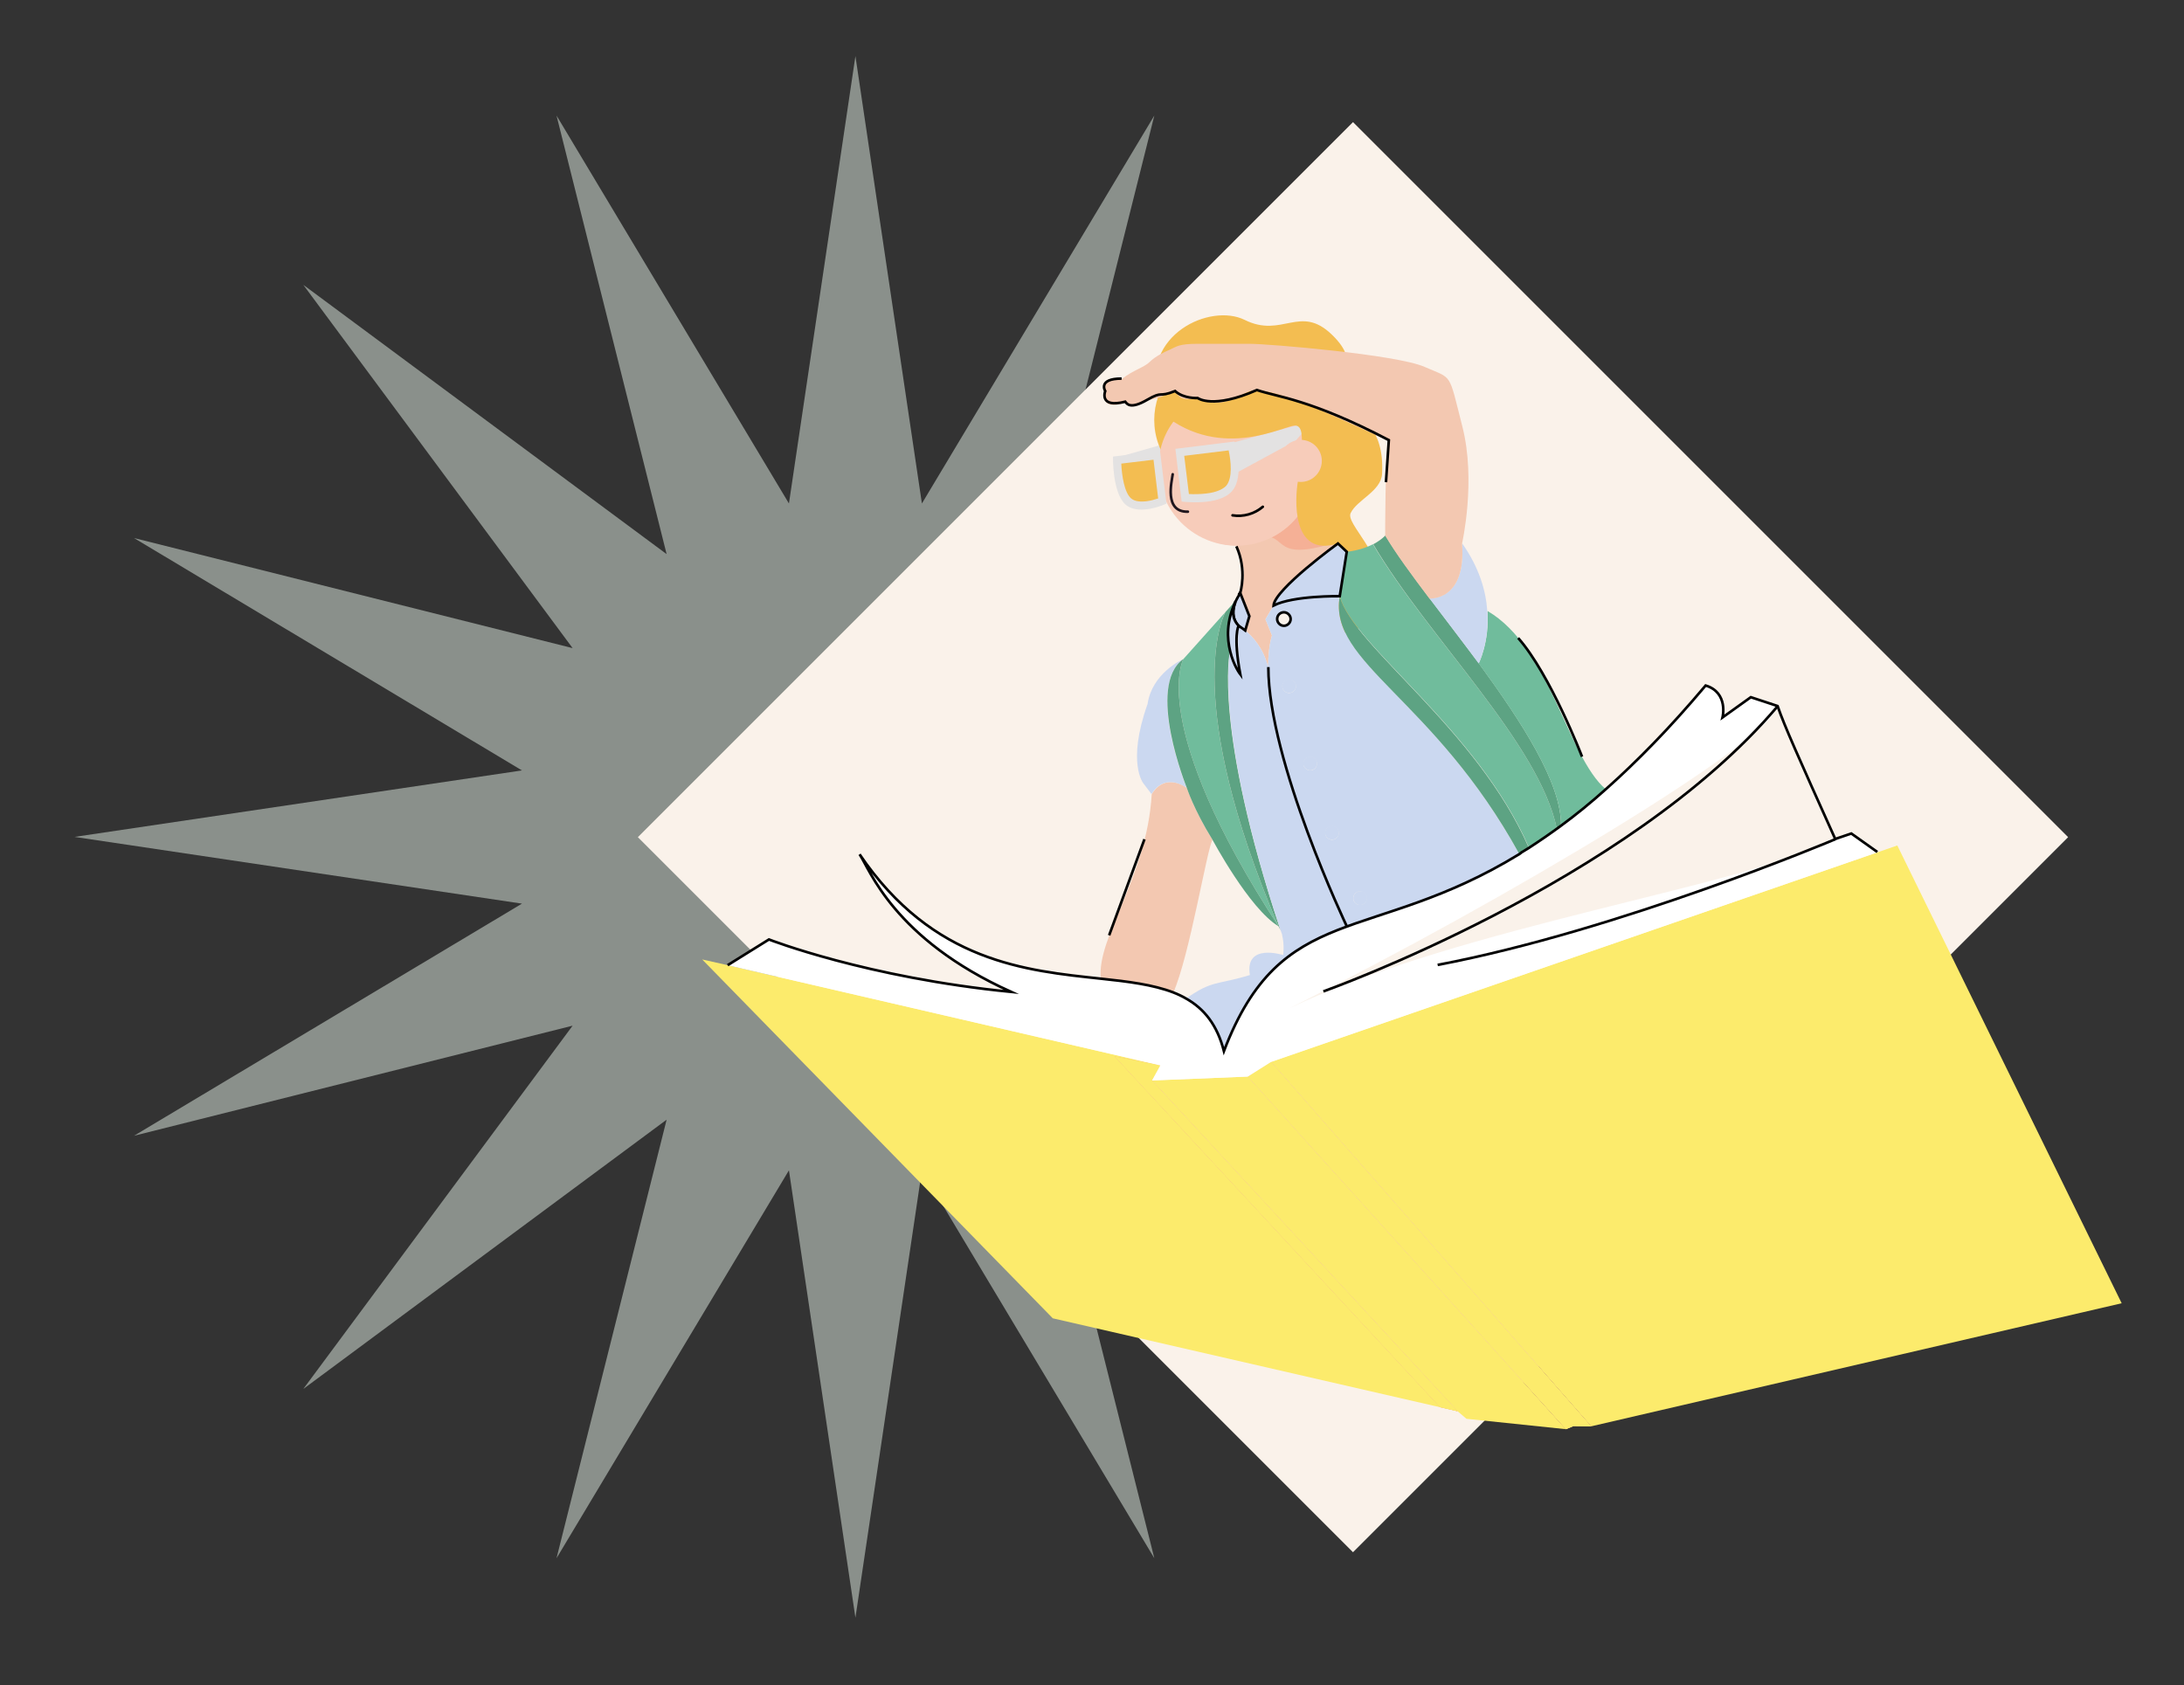 <?xml version="1.0" encoding="UTF-8"?>
<svg xmlns="http://www.w3.org/2000/svg" xmlns:xlink="http://www.w3.org/1999/xlink" version="1.1" id="Layer_1" x="0px" y="0px" viewBox="0 0 841 649" style="enable-background:new 0 0 841 649;" xml:space="preserve">
<rect x="0" y="0" width="841" height="649" fill="#333333" stroke="none"/>
<style type="text/css">
	.st0{opacity:0.5;fill:#E2EFE5;enable-background:new    ;}
	.st1{fill:#FAF2EA;}
	.st2{fill:#F3C8B1;}
	.st3{fill:#E3E2E2;}
	.st4{fill:#F3BD51;}
	.st5{fill:#F5B096;}
	.st6{fill:#F7CCBA;}
	.st7{fill:none;stroke:#000000;stroke-width:1;stroke-linecap:round;stroke-miterlimit:4.002;}
	.st8{fill:none;stroke:#20161E;stroke-width:1;stroke-linecap:round;stroke-miterlimit:10.005;}
	.st9{fill:#FCEB6C;}
	.st10{fill:#ED7AA9;}
	.st11{fill:#FFFFFF;}
	.st12{fill:none;stroke:#000000;stroke-miterlimit:10;}
	.st13{fill:#CBD8F0;}
	.st14{fill:#70BC9C;}
	.st15{fill:#5DA383;}
	.st16{fill:#CBD8F0;stroke:#000000;stroke-miterlimit:10;}
</style>
<path id="Path_10850" class="st0" d="M329.4,21.6l-25.6,172.3L214.3,44.5l42.4,168.9L116.8,109.7l103.7,139.9L51.6,207.2L201,296.7  L28.7,322.3L201,348L51.6,437.4L220.5,395L116.8,534.9l139.9-103.7l-42.4,168.9l89.5-149.4L329.4,623L355,450.7l89.5,149.4  l-42.4-168.9L542,534.9L438.3,395l168.9,42.4L457.8,348l172.3-25.6l-172.3-25.6l149.4-89.5l-168.9,42.4L542,109.7L402.1,213.4  l42.4-168.9L355,193.9L329.4,21.6z"></path>
<rect id="Rectangle_155971" x="326.3" y="127.6" transform="matrix(0.707 -0.707 0.707 0.707 -75.282 462.884)" class="st1" width="389.5" height="389.5"></rect>
<path class="st2" d="M515.2,209.3c0,0-24.3,17.6-24.8,23.9l-3.1,5.3l2.5,6.2c-1,3.5-1.5,7.7-1.5,12.2c-1.8-7.4-6.1-11.9-8.9-14.2  l1.6-5.5l-3.5-9.1c0,0,6.4-10.9-7.2-25.7c-9.4-10.3,18.4-11.5,41.8,1.5C515.2,209.3,515.2,209.3,515.2,209.3z"></path>
<path id="Path_8921_00000004510060127186668530000001226225247909432753_" class="st3" d="M431.7,187.4l21.7-12.1l6.8-7.7l-29.8,8.5  L431.7,187.4z"></path>
<path id="Path_8922_00000105422317107343098390000009314031382258895258_" class="st4" d="M467.3,201.9l30.4-3.7l18.3-53.7  c-4.6,2.7-10.1,3.4-15.2,1.9c-13.4-4.6-31.5-16.1-45-6.9c-10.6,7.7-14.3,21.8-8.8,33.8L467.3,201.9z"></path>
<g id="Group_9713_00000162323570117895319540000016433396140088659129_" transform="translate(0 1.931) rotate(-3)">
	<g id="Group_9712_00000112626528462359358490000009537970179627742892_" transform="matrix(0.998, 0.07, -0.07, 0.998, 2.404, 0)">
		<path class="st2" d="M501.7,186.3c-0.6,0.9-1.2,1.8-1.9,2.6c-2.5,3-5.6,5.6-9.3,7.5c-0.1,0.1-0.1,0.1-0.2,0.1    c-5.6,2.9-11.8,3.8-17.6,3l-0.1,0l-1-8.2l-0.1-1.2l19.4-2.4l8-1l0.7-0.1L501.7,186.3z"></path>
		<path class="st5" d="M516.1,198.3c-0.1-1.1-7.5,2.5-14.8,2.7c-6.6,0.1-7.1-3.4-10.8-4.6c3.7-1.9,6.8-4.5,9.3-7.5    c0.7-0.8,1.3-1.7,1.9-2.6l0.9-0.1L516.1,198.3z"></path>
		<path class="st5" d="M502.5,186.2l-0.9,0.1c-0.6,0.9-1.2,1.8-1.9,2.6c-2.5,3-5.6,5.6-9.3,7.5c-3.8-1.2-7.2-1.9-8.2-1.8    c0,0,3.2-2.8,7.1-5.8c0.5-0.4,1-0.7,1.5-1.1c2.8-2.1,5.8-4.3,8.1-5.5c0.6-0.3,1.1-0.6,1.6-0.8c0.5-0.2,1-0.4,1.4-0.4l0.5,4.3    L502.5,186.2z"></path>
		<path class="st6" d="M502.4,185.2c-0.2,0.4-0.5,0.8-0.7,1.2c-0.6,0.9-1.2,1.8-1.9,2.6c-2.5,3-5.6,5.6-9.3,7.5    c-0.1,0.1-0.1,0.1-0.2,0.1c-5.6,2.9-11.8,3.8-17.6,3l-0.1,0c-9.4-1.3-18-7-22.7-16c0,0,0-0.1,0-0.1c-1.1-2.2-1.9-4.5-2.5-6.8    c-0.4-1.8-0.7-3.6-0.8-5.4l0,0c-0.1-2.5,0.1-4.9,0.5-7.3l0-0.1c0-0.2,0.1-0.4,0.1-0.5c0.8-3.8,2.4-7.5,4.7-10.7    c2.7-4,6.5-7.3,11.1-9.6c13.5-6.9,29.9-2.6,38.3,9.6c0.5,0.7,1,1.5,1.4,2.3c0.2,0.4,0.5,0.8,0.7,1.2c1.3,2.5,2.2,5.1,2.7,7.7    C507.6,171.2,506.2,178.8,502.4,185.2z"></path>
		<path id="Path_8925_00000106864800824218252020000004538917484032466817_" class="st7" d="M475.4,188.2c4.2,0.6,8.4-0.7,11.6-3.5"></path>
		<g id="Path_8926_00000103231216548489707920000001535100580844257457_" transform="matrix(1, -0.017, 0.017, 1, 0, 9.545)">
			<path class="st4" d="M445.2,181.2l-2.2-17.7l-15.2,1.9c0.1,4.4,0.9,13,4.4,16c1.6,1.3,3.9,1.8,7,1.4c0,0,0,0,0,0     C441.6,182.5,443.9,181.7,445.2,181.2z"></path>
			<path class="st3" d="M429.4,166.8c0.2,4.6,1.2,11.2,3.8,13.4c1.5,1.3,4,1.3,5.8,1.1c1.7-0.2,3.3-0.7,4.6-1.1l-1.8-14.9     L429.4,166.8L429.4,166.8z M426.2,164.1l18.1-2.2l2.5,20.3c0,0-10.4,4.9-15.7,0.4C425.9,178.1,426.2,164.1,426.2,164.1z"></path>
		</g>
		<path id="Path_8927_00000106831889360884385820000004587373389098561685_" class="st8" d="M458.2,187.1    c-9.3,0.4-6.4-11.6-6.1-14.3"></path>
	</g>
	<path id="Path_8928_00000005981653567876021670000002551534136414328213_" class="st3" d="M465.9,204.9l23.5-11.2l7.2-7.3   l-31.5,6.8L465.9,204.9z"></path>
</g>
<g id="Path_8930_00000170992918398839600060000007399866038295930025_" transform="translate(10.215 11.349)">
	<path class="st4" d="M463,176.8c3.4-3.8,2.1-12.2,1-16.4l-19.9,2.4l2.2,17.5c1.7,0.1,4.9,0.3,8.2-0.1   C458.4,179.8,461.4,178.6,463,176.8z"></path>
	<path class="st3" d="M445.8,164.2l1.8,14.7c1.7,0.1,4.2,0.1,6.7-0.2c3.6-0.4,6.2-1.5,7.6-2.9c2.6-2.9,1.9-9.6,1-13.7L445.8,164.2    M442.4,161.5l22.7-2.8c0,0,4.3,13.4-1,19.2c-5.2,5.8-19.3,3.9-19.3,3.9L442.4,161.5z"></path>
</g>
<path class="st4" d="M515.2,209.3l-8.8,31.5c0,0.3,0,0.6-0.2,0.8l9.5,3.2c0,0,0.1,0,0.1,0c1.1-1,2.9-1.4,5-1.4  c5.9-3.5,11.3-8.6,11.4-15.3c0.4-15.2-14.1-26.4-12.1-30.5c2.4-5.1,11.7-8.4,12.1-15.1c1-18.4-9.3-21.9-11-24.9  c-8.1-13.7,4-16.8-8.3-28.7c-12.3-11.9-19.1,1.5-33.6-5.7c-13.3-6.6-39.9,5.7-33.4,30.1c0.6,2.2,1.4,4.5,2.6,6.8  c1.1,0.9,2.2,1.6,3.4,2.3c11.7,7.5,23.5,7.2,32.4,5.4c0,0,0,0,0,0c4-0.8,7.3-1.9,9.9-2.7c0.1,0,0.1,0,0.2-0.1  c1.9-0.6,3.4-1.1,4.2-1.1h0.3c1.4,0.1,2.1,1.4,2.3,3.3v0c0.7,6.2-1.4,18.1-1.4,18.1C498.7,191.5,497,215,515.2,209.3z"></path>
<ellipse id="Ellipse_2201_00000132782665073020888310000015909427656146082976_" class="st6" cx="500.9" cy="177.5" rx="8.1" ry="8.1"></ellipse>
<polygon class="st9" points="561.3,543.5 405.4,507.7 270.4,369.5 280.2,371.7 446.9,410.3 443.6,416.1 "></polygon>
<polygon class="st9" points="817,501.9 612.7,549.3 489.4,408.9 722.8,328.3 730.6,325.6 "></polygon>
<polygon class="st9" points="603,550.4 564.7,546.4 561.3,543.5 443.6,416.1 480.5,414.6 "></polygon>
<polygon class="st10" points="605.9,549.2 603,550.4 480.5,414.6 484.8,411.8 "></polygon>
<polygon class="st10" points="612.7,549.3 605.9,549.2 484.8,411.8 489.4,408.9 "></polygon>
<polygon class="st10" points="561.3,543.5 554.5,541.9 429.3,406.9 446.9,410.3 443.6,416.1 "></polygon>
<polygon class="st9" points="489.4,408.9 484.8,411.8 480.5,414.6 603,550.4 605.9,549.2 612.7,549.3 "></polygon>
<polygon class="st9" points="561.3,543.5 554.5,541.9 429.3,406.9 446.9,410.3 443.6,416.1 "></polygon>
<polygon class="st9" points="489.4,408.9 484.8,411.8 480.5,414.6 603,550.4 605.9,549.2 612.7,549.3 "></polygon>
<polygon class="st9" points="561.3,543.5 554.5,541.9 429.3,406.9 446.9,410.3 443.6,416.1 "></polygon>
<path class="st11" d="M722.8,328.3l-233.4,80.7l-4.6,2.9l-4.3,2.7l-36.9,1.5l3.2-5.8l-166.7-38.6l15.9-9.9c0,0,37.6,14.7,93.3,20.2  c-45.4-20.5-54.5-47.3-58.4-53c28.3,41.7,64.3,44.8,92.9,47.9c10.5,1.1,20.1,2.3,27.9,5.3c1.8,0.7,3.5,1.5,5,2.4  c6.9,3.9,11.9,10.1,14.5,20.2c22.2-58.2,56.5-40.8,113.8-75.9c0,0,0.1-0.1,0.4-0.3c0.1,0,0.2-0.1,0.2-0.2c1-0.6,2.1-1.3,3.1-1.9  c4-2.6,8.1-5.4,12.3-8.5c5.6-4.1,11.4-8.8,17.3-14.1c11.9-10.6,24.7-23.6,38.4-39.9c8.9,2.7,6.5,12.3,6.5,12.3l10.9-7.8l10.3,3.4  c-1.7,13-104.5,74.8-188.1,116.5c66.5-31.8,176.8-47.3,210.3-65.2l6.2-2.1L722.8,328.3z"></path>
<path class="st2" d="M466.9,323.4c-2.2,3.9-8.8,44.6-15.1,58.9c-7.8-3-17.4-4.2-27.9-5.3c-1.7-16.2,17.7-38.7,19.6-71.2  c5.5-8.7,13.5-2.4,13.5-2.4S459.7,311.8,466.9,323.4z"></path>
<line class="st12" x1="479.4" y1="242.7" x2="479.3" y2="243.3"></line>
<path class="st13" d="M456.9,303.4c0,0-8-6.3-13.5,2.4l-3.1-4.1c0,0-6.5-7.8,1.6-30.6c1.7-11.7,13.1-17,13.8-17.3  C441,264.1,456.9,303.4,456.9,303.4z"></path>
<path class="st14" d="M492.3,356.7c-50.7-77.7-36.6-102.9-36.6-102.9l16.1-18C470.8,237.7,455.1,269.6,492.3,356.7z"></path>
<path class="st15" d="M493.1,358.3c-0.2-0.5-0.5-1.1-0.8-1.6c-37.2-87.1-21.5-119-20.5-120.8c0,0,0-0.1,0-0.1l2.7-3l2.4-3.6  c-0.4,0.6-0.8,1.5-1.3,2.5c0,0,0,0.1,0,0.1c-3.5,7.4-3.2,14.1-2,19c0,0,0,0,0,0C473.5,251.4,467.2,280.4,493.1,358.3z"></path>
<path class="st12" d="M477.6,228.2c-0.1,0.1-0.3,0.4-0.6,0.9"></path>
<path class="st12" d="M488.9,259.7c-0.1-1-0.3-1.9-0.5-2.7"></path>
<path class="st13" d="M515.9,229.6c0,0-17.8-0.3-25.5,3.6l-3.1,5.3l2.5,6.2c-1,3.5-1.5,7.7-1.5,12.2c-1.8-7.4-6.1-11.9-8.9-14.2  c-1.5-1.2-2.5-1.7-2.5-1.7s-0.7,6.4,0.7,18.6c0,0-2.6-3.4-3.9-8.9c-0.1,0.6-6.4,29.7,19.4,107.5c0,0,0,0,0,0  c0.2,0.5,0.4,1.1,0.6,1.7c0,0,0,0.1,0,0.2c1,3.9,0.4,7.7,0.4,7.7s-14.9-4.8-12.8,7.7c-12.8,3.9-14.5,1.9-24.6,9.1  c6.9,3.9,11.9,10.1,14.5,20.2c22.2-58.2,56.5-40.8,113.8-75.9C552.1,268.9,511.4,255.2,515.9,229.6z M491.7,238.4  c0-1.5,1.2-2.6,2.6-2.6c1.5,0,2.6,1.2,2.6,2.6c0,1.4-1.2,2.6-2.6,2.6C492.9,241,491.7,239.8,491.7,238.4z M496.4,266.9  c-1.4,0-2.6-1.2-2.6-2.6c0-1.4,1.2-2.6,2.6-2.6c1.5,0,2.6,1.2,2.6,2.6C499,265.7,497.8,266.9,496.4,266.9z M504.5,296.7  c-1.4,0-2.6-1.2-2.6-2.6c0-1.5,1.2-2.6,2.6-2.6c1.5,0,2.6,1.2,2.6,2.6C507.1,295.5,506,296.7,504.5,296.7z M512.9,323.4  c-1.4,0-2.6-1.2-2.6-2.6c0-1.4,1.2-2.6,2.6-2.6c1.4,0,2.6,1.2,2.6,2.6C515.5,322.2,514.4,323.4,512.9,323.4z M523.7,348.5  c-1.5,0-2.6-1.2-2.6-2.6c0-1.5,1.2-2.6,2.6-2.6c1.4,0,2.6,1.2,2.6,2.6C526.4,347.3,525.2,348.5,523.7,348.5z"></path>
<path class="st15" d="M466.9,323.4c-7.2-11.6-9.9-20-9.9-20s-15.9-39.3-1.3-49.6c0,0,0,0,0,0c0,0-14.1,25.1,36.6,102.9  C481.1,350,466.9,323.4,466.9,323.4z"></path>
<path class="st14" d="M599.5,319.2c-3.9,2.8-7.9,5.4-10.7,7.3c-19.8-45.7-67.6-77.6-72.9-96.9l2.7-17.1c0,0,5.2-0.4,10.1-2.9  C550,245.6,592.8,286.4,599.5,319.2z"></path>
<path class="st15" d="M601.1,318.1c-0.5,0.4-1.1,0.8-1.6,1.1c-6.7-32.8-49.5-73.6-70.7-109.6c1.7-0.9,3.3-2,4.7-3.4  c3.9,6.6,10,15,17,24.2c5.9,7.9,12.5,16.4,19,25.1C586,278.1,601.4,301.7,601.1,318.1z"></path>
<path class="st15" d="M588.7,326.5c0,0-0.1,0-0.1,0.1c-1.3,0.9-2.3,1.5-2.9,1.9c-0.1,0.1-0.2,0.1-0.2,0.2c-0.2,0.2-0.4,0.3-0.4,0.3  c-33-60.1-73.6-73.7-69.2-99.3C521.2,249,568.9,280.9,588.7,326.5z"></path>
<path class="st14" d="M618.4,304c-6,5.3-11.8,10-17.3,14.1c0.3-16.3-15.1-40-31.7-62.6c0,0,4.2-8.2,3.4-20.2  C597,249.4,603.5,291.4,618.4,304z"></path>
<path class="st16" d="M518.6,212.5l-2.7,17.1c0,0-17.8-0.3-25.5,3.6c0.5-6.3,24.8-23.9,24.8-23.9L518.6,212.5z"></path>
<path class="st13" d="M569.4,255.5c-6.4-8.7-13-17.2-19-25.1c0,0,14.3,1.2,12.6-21.2c6.7,9.5,9.2,18.5,9.7,26  C573.6,247.3,569.4,255.5,569.4,255.5z"></path>
<path class="st2" d="M563,209.3c1.7,22.4-12.6,21.2-12.6,21.2c-7-9.3-13.1-17.6-17-24.2c0,0-0.1-31.6,1.4-36.7  c-10.5-3.9-44.5-22-53.8-18.9c-2.5,1.2-2.5,1.2-2.5,1.2s-9,6.1-17.3,1.5c-5.7,0.9-6.8-0.5-6.8-0.5s-1.1-0.8-1.9-2.2  c-1.4,0.7-1.4,0.7-3,0.7c-1,1.4-5.9,2.5-7.7,2.7c-0.8,1.1-5.1,1.9-5.1,1.9s-3,0.5-3.2-1.2c-9.3,3.9-8.8-3-7.7-4.1  c-2-4.4,3.8-4.8,6.3-4.8c4.1-3.3,8.5-4.4,10.6-6.5c2.1-2.1,5.3-3.7,7.9-4.8c2.5-1.1,3.2-2.2,10.6-2.2h20c7.1,0,56.5,4.1,67.4,8.9  c10.9,4.8,9.1,1.7,14.5,22.9C568.5,185.2,563,209.3,563,209.3z"></path>
<path class="st12" d="M518.6,356.7c0,0-30.2-63.4-30.2-99.8"></path>
<path class="st12" d="M497,238.4c0,1.4-1.2,2.6-2.6,2.6c-1.4,0-2.6-1.2-2.6-2.6c0-1.5,1.2-2.6,2.6-2.6  C495.8,235.8,497,237,497,238.4z"></path>
<path class="st12" d="M663.3,276.4"></path>
<path class="st12" d="M477.6,228.2c-0.1,0.1-0.3,0.4-0.6,0.9"></path>
<path class="st16" d="M481.1,237.3l-1.6,5.5c-1.5-1.2-2.5-1.7-2.5-1.7c-2.8-2.9-2.3-6.6-1.3-9.2c0,0,0-0.1,0-0.1  c0.5-1.1,1.2-2.3,1.9-3.4c0,0,0,0,0,0L481.1,237.3z"></path>
<path class="st16" d="M477.6,259.7c0,0-2.6-3.4-3.9-8.9c0,0,0,0,0,0c-1.2-4.9-1.5-11.5,2-19c-1,2.7-1.6,6.3,1.3,9.2  C476.9,241,474.8,244.7,477.6,259.7z"></path>
<path class="st12" d="M443.6,416.1"></path>
<path class="st13" d="M479.4,242.7"></path>
<path class="st12" d="M280.2,371.7l15.9-9.9c0,0,37.6,14.7,93.3,20.2c-45.4-20.5-54.5-47.3-58.4-53c28.3,41.7,64.3,44.8,92.9,47.9  c10.5,1.1,20.1,2.3,27.9,5.3c1.8,0.7,3.5,1.5,5,2.4c6.9,3.9,11.9,10.1,14.5,20.2c22.2-58.2,56.5-40.8,113.8-75.9  c0,0,0.1-0.1,0.4-0.3c0.1,0,0.2-0.1,0.2-0.2c1-0.6,2.1-1.3,3.1-1.9c4-2.6,8.1-5.4,12.3-8.5c5.6-4.1,11.4-8.8,17.3-14.1  c11.9-10.6,24.7-23.6,38.4-39.9c8.9,2.7,6.5,12.3,6.5,12.3l10.9-7.8l10.3,3.4c2.7,7.8,7.9,19.4,22.2,51.2l6.2-2.1l10,7.1"></path>
<path class="st12" d="M509.6,381.8c0,0,117.2-41.7,174.9-109.8"></path>
<path class="st12" d="M706.7,323.2c0,0-83,35.1-153.1,48.4"></path>
<path class="st12" d="M533.7,185.7l1.1-16.2c-30.4-15.9-43-16.6-50.8-19.3c-17,7.5-22.8,3.1-22.8,3.1s-5.4,0.3-8.7-2.7  c-6.7,2.7-4.4-0.3-10.8,3.4s-7.7,1.6-8.4,0.7c-10.3,2.6-7.7-4.1-7.7-4.1s-3-4.8,6.3-4.8"></path>
<path class="st12" d="M477.6,228.2c0,0,2.7-8.5-1.5-17.8"></path>
<path class="st12" d="M584.6,245.7c12.3,13.9,24.6,45.7,24.6,45.7"></path>
<line class="st12" x1="440.7" y1="323.2" x2="427.1" y2="360.2"></line>
<path class="st13" d="M499,264.2c0,1.4-1.2,2.6-2.6,2.6c-1.4,0-2.6-1.2-2.6-2.6c0-1.4,1.2-2.6,2.6-2.6  C497.8,261.6,499,262.8,499,264.2z"></path>
<path class="st13" d="M507.1,294c0,1.4-1.2,2.6-2.6,2.6c-1.4,0-2.6-1.2-2.6-2.6c0-1.5,1.2-2.6,2.6-2.6  C506,291.4,507.1,292.6,507.1,294z"></path>
<path class="st13" d="M515.5,320.7c0,1.5-1.2,2.6-2.6,2.6c-1.4,0-2.6-1.2-2.6-2.6c0-1.4,1.2-2.6,2.6-2.6  C514.4,318.1,515.5,319.3,515.5,320.7z"></path>
<path class="st13" d="M526.4,345.9c0,1.4-1.2,2.6-2.6,2.6c-1.5,0-2.6-1.2-2.6-2.6c0-1.5,1.2-2.6,2.6-2.6  C525.2,343.2,526.4,344.4,526.4,345.9z"></path>
<path class="st13" d="M499,264.2c0,1.4-1.2,2.6-2.6,2.6c-1.4,0-2.6-1.2-2.6-2.6c0-1.4,1.2-2.6,2.6-2.6  C497.8,261.6,499,262.8,499,264.2z"></path>
<path class="st13" d="M507.1,294c0,1.4-1.2,2.6-2.6,2.6c-1.4,0-2.6-1.2-2.6-2.6c0-1.5,1.2-2.6,2.6-2.6  C506,291.4,507.1,292.6,507.1,294z"></path>
<path class="st13" d="M515.5,320.7c0,1.5-1.2,2.6-2.6,2.6c-1.4,0-2.6-1.2-2.6-2.6c0-1.4,1.2-2.6,2.6-2.6  C514.4,318.1,515.5,319.3,515.5,320.7z"></path>
<path class="st13" d="M526.4,345.9c0,1.4-1.2,2.6-2.6,2.6c-1.5,0-2.6-1.2-2.6-2.6c0-1.5,1.2-2.6,2.6-2.6  C525.2,343.2,526.4,344.4,526.4,345.9z"></path>
</svg>
